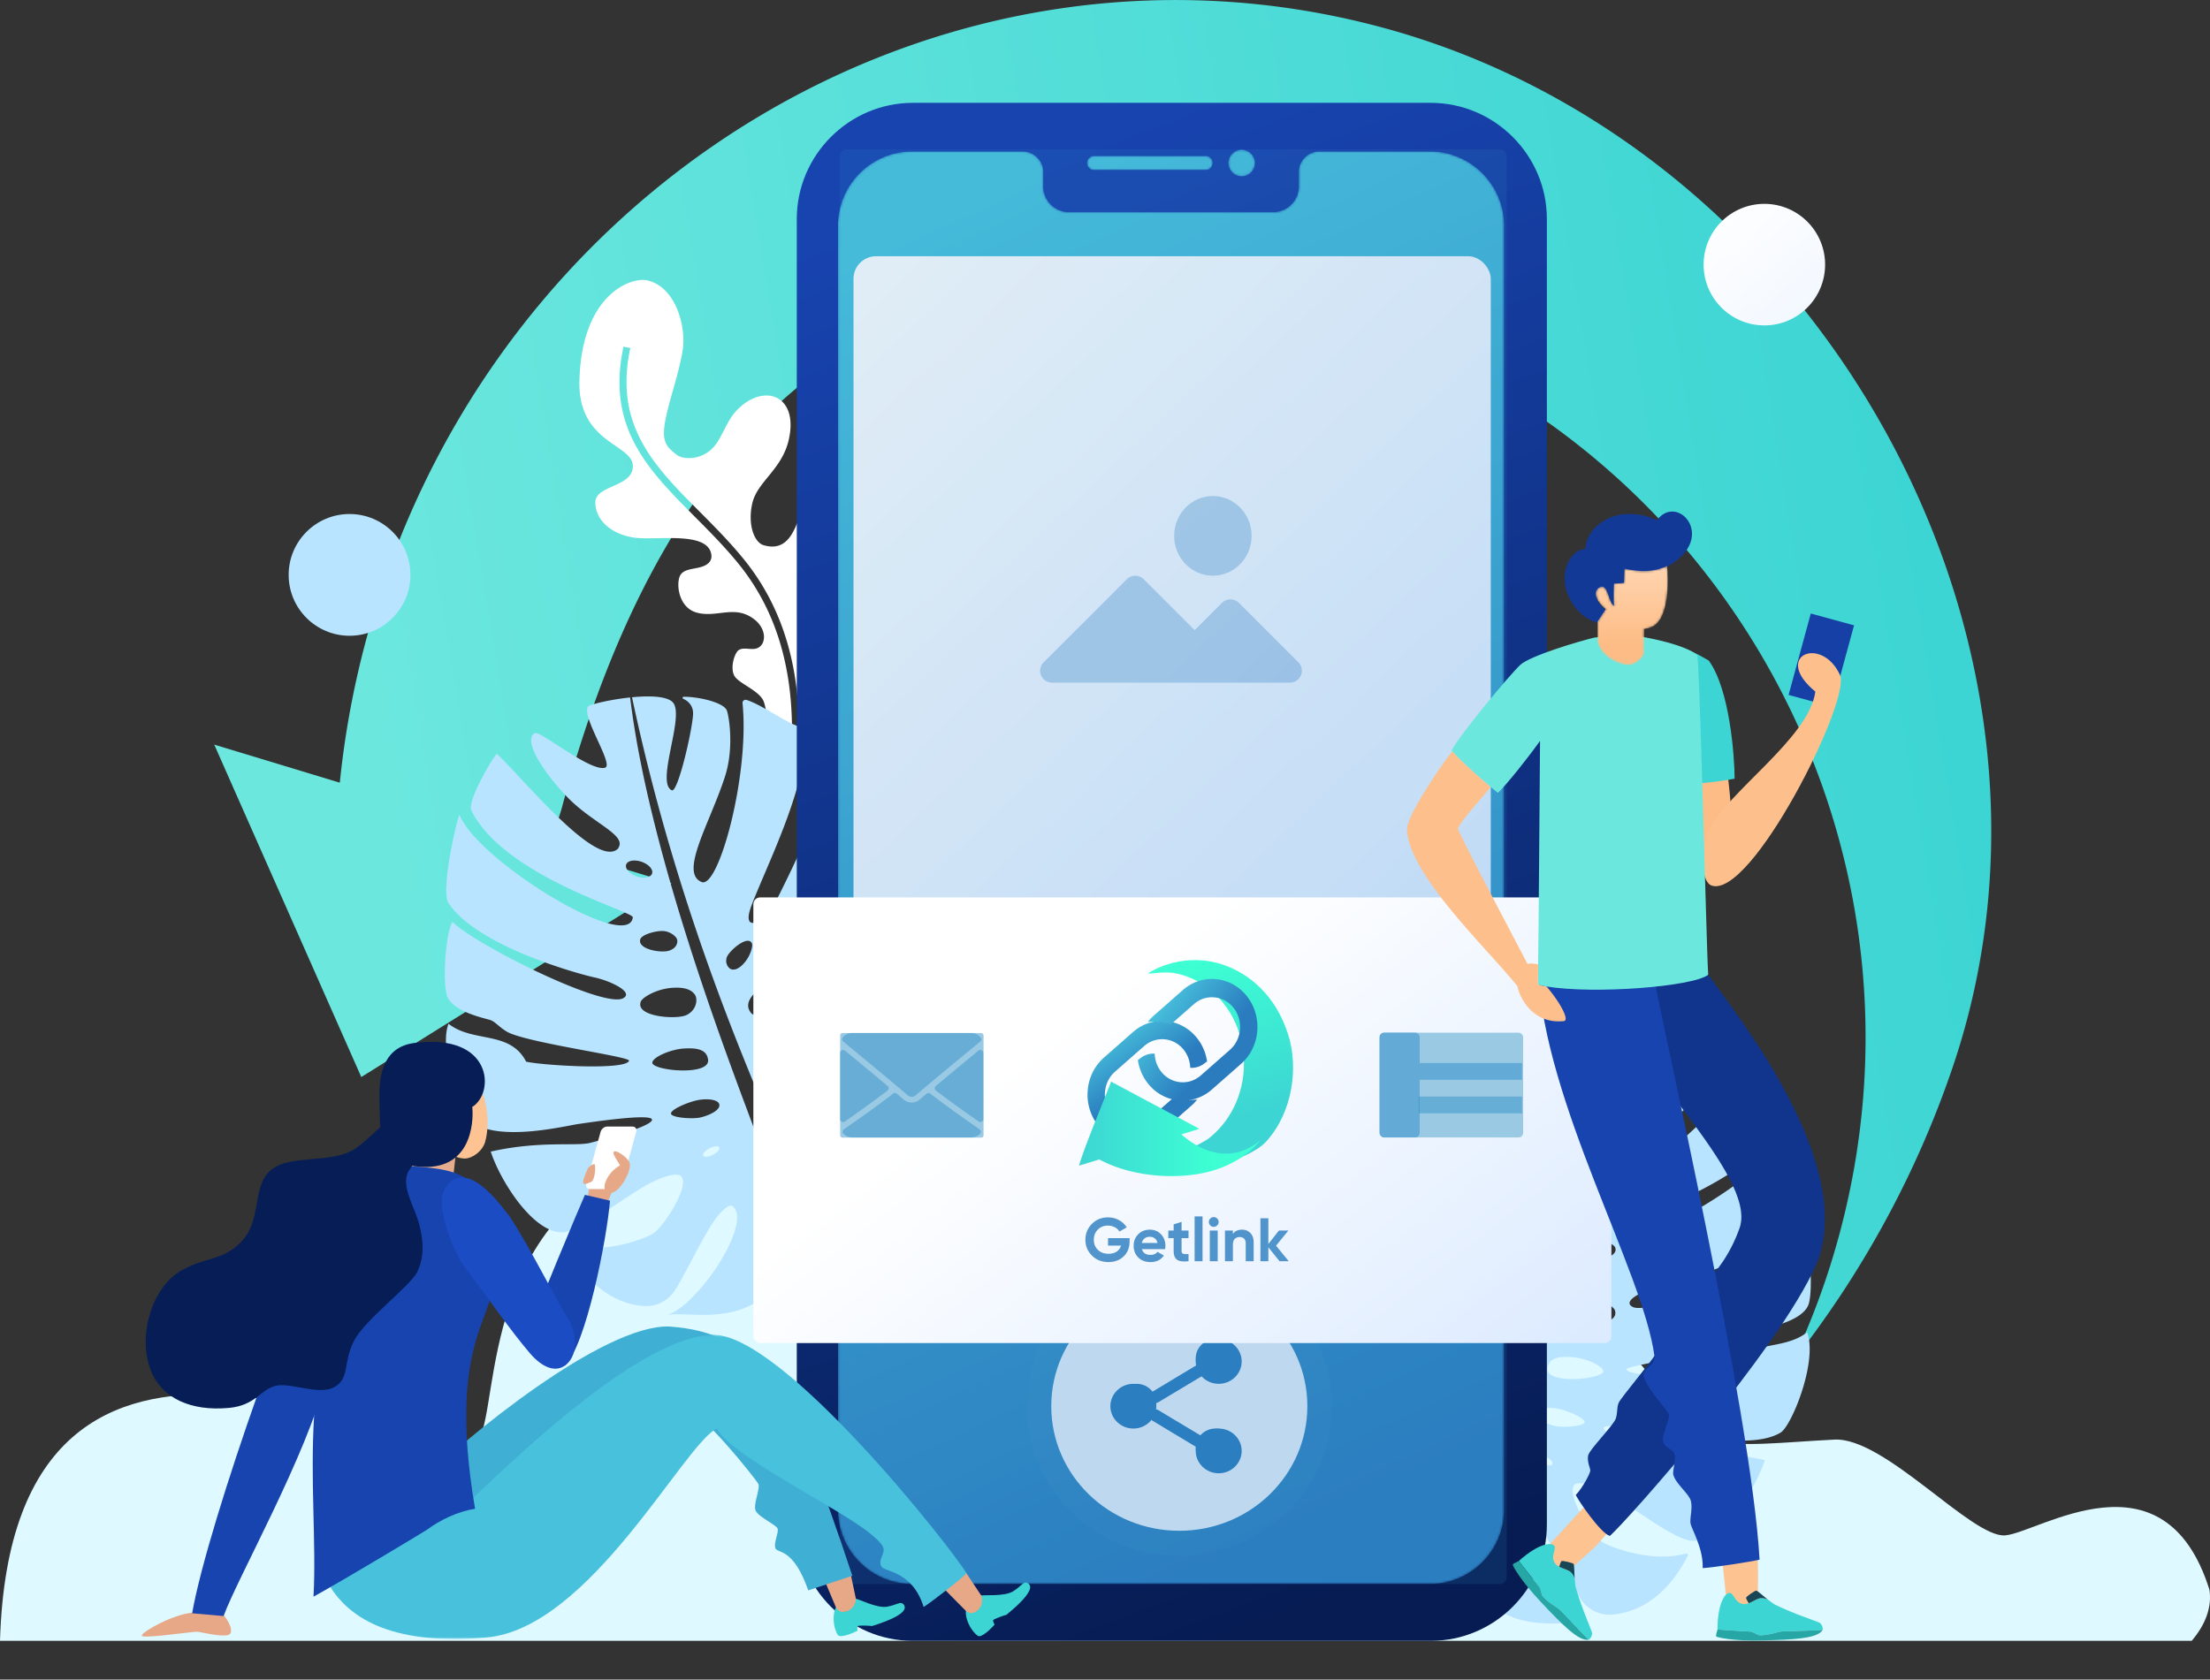 <svg xmlns="http://www.w3.org/2000/svg" xmlns:xlink="http://www.w3.org/1999/xlink" width="980" height="745" viewBox="0 0 980 745">
    <rect x="0" y="0" width="980" height="745" fill="#333333" stroke="none"/>
    <defs>
        <linearGradient id="a" x1="91.277%" x2="8.125%" y1="44.441%" y2="55.022%">
            <stop offset="0%" stop-color="#3DD5D3"/>
            <stop offset="100%" stop-color="#6BE7DE"/>
        </linearGradient>
        <linearGradient id="b" x1="39.838%" x2="58.162%" y1="1.368%" y2="100%">
            <stop offset="0%" stop-color="#1844B0"/>
            <stop offset="100%" stop-color="#061C53"/>
        </linearGradient>
        <path id="c" d="M173.297 6.059a5.905 5.905 0 0 0 5.9 5.91 5.906 5.906 0 0 0 5.902-5.91 5.905 5.905 0 0 0-5.901-5.91 5.905 5.905 0 0 0-5.901 5.91zM250.185.964h-36.608c-4.99 0-9.061 4.079-9.061 9.077v6.426c0 6.248-5.09 11.345-11.327 11.345h-90.642c-6.237 0-11.326-5.096-11.326-11.345v-6.426c0-5-4.072-9.077-9.062-9.077H32.927C14.923.964.192 15.721.192 33.754v569.783c0 18.033 14.73 32.79 32.735 32.79h229.882c18.004 0 32.735-14.755 32.735-32.79V33.754c0-18.034-14.732-32.79-32.735-32.79h-12.624zm-136.429 1.97a3.13 3.13 0 0 0-3.119 3.124 3.13 3.13 0 0 0 3.12 3.126h49.452a3.132 3.132 0 0 0 3.12-3.125v-.001a3.131 3.131 0 0 0-3.12-3.124h-49.453z"/>
        <linearGradient id="d" x1="39.793%" x2="60.777%" y1="0%" y2="98.181%">
            <stop offset="0%" stop-color="#49C3DD"/>
            <stop offset="100%" stop-color="#2A7CBF"/>
        </linearGradient>
        <path id="f" d="M.132 31.323c0 17.066 13.954 30.901 31.165 30.901 17.212 0 31.164-13.835 31.164-30.901S48.51.422 31.297.422C14.086.422.132 14.257.132 31.322"/>
        <path id="g" d="M29.175 93.86v23.411c0 36.494-21.352 68.713-29.102 78.562l29.102-1.09v35.021h186.922v-35.02l29.102 1.09c-7.75-9.85-29.102-42.069-29.102-78.563v-23.41c0-51.588-42.057-93.796-93.461-93.796-51.403 0-93.461 42.208-93.461 93.796"/>
        <linearGradient id="h" x1="6.693%" x2="95.726%" y1="0%" y2="98.181%">
            <stop offset="0%" stop-color="#FFF"/>
            <stop offset="100%" stop-color="#DBEAFF"/>
        </linearGradient>
        <linearGradient id="i" x1="30.201%" x2="109.224%" y1="36.505%" y2="89.975%">
            <stop offset="0%" stop-color="#FFF"/>
            <stop offset="100%" stop-color="#DBEAFF"/>
        </linearGradient>
        <linearGradient id="j" x1="57.792%" x2="42.137%" y1="75.795%" y2="3.044%">
            <stop offset="0%" stop-color="#3DD5D3"/>
            <stop offset="100%" stop-color="#3DFFD3"/>
        </linearGradient>
        <linearGradient id="k" x1="71.089%" x2="14.709%" y1="81.182%" y2="-3.037%">
            <stop offset="34.42%" stop-color="#2A7CBF"/>
            <stop offset="84.27%" stop-color="#49C3DD"/>
        </linearGradient>
        <linearGradient id="l" x1="62.513%" x2="-9.487%" y1="59.409%" y2="6.219%">
            <stop offset="0%" stop-color="#2A7CBF"/>
            <stop offset="67.97%" stop-color="#49C3DD"/>
        </linearGradient>
        <linearGradient id="m" x1="0%" x2="73.783%" y1="49.997%" y2="49.997%">
            <stop offset="0%" stop-color="#3DD5D3"/>
            <stop offset="100%" stop-color="#3DFFD3"/>
        </linearGradient>
        <path id="n" d="M87.46 1.689C53.645 15.868 28.677 56.043 28.677 93.655v23.36c0 35.456-20.289 66.867-28.525 77.566l-.122.15 11.092-.414v2.35h5.596c.274-.432.563-.853.866-1.263h-.002l.022-.028c.2-.27.407-.535.62-.795 8.235-10.7 28.525-42.11 28.525-77.567V93.655c0-40.512 17.716-79.526 52.148-93.398-3.88.244-7.697.726-11.439 1.432"/>
        <path id="o" d="M12.817 1.449l-.2 6.266-4.446.31c-.113 1.195-.247 7.637.045 10.006C5.45 15.683 5.58 7.59 1.727 9.724c-3.463 1.917-.734 7.128 2.806 9.637L.874 24.9v8.77c1.214 7.083 10.38 10.657 13.835 10.492 3.455-.164 6.221-3.12 6.872-4.914V28.21c1.226-.16 2.405-.471 3.473-.949 7.876-3.516 7.357-21.648 6.704-27.06-7.921 3.806-15.592 1.779-18.94 1.248"/>
        <linearGradient id="p" x1="48.39%" x2="48.39%" y1="0%" y2="79.482%">
            <stop offset="0%" stop-color="#FFD4B0"/>
            <stop offset="100%" stop-color="#FDBC85"/>
        </linearGradient>
        <path id="r" d="M.055.42H282.12v134.945H.055z"/>
        <linearGradient id="t" x1="2.721%" x2="239.312%" y1="0%" y2="268.6%">
            <stop offset="0%" stop-color="#FFF"/>
            <stop offset="100%" stop-color="#DBEAFF"/>
        </linearGradient>
    </defs>
    <g fill="none" fill-rule="evenodd">
        <path fill="url(#a)" d="M612.36 12.043C806.717 64.121 929.802 284.15 866.063 472.876c-16.155 47.83-40.55 92.248-71.134 131.063a337.525 337.525 0 0 0 20.835-56.86c47.86-178.618-57.956-362.164-236.346-409.964-178.39-47.8-282.383 42.476-330.243 221.093-1.961 7.32-4.762 12.638-8.234 16.335l56.86 17.24-137.587 85.963L95 330.281l55.678 16.885a397.245 397.245 0 0 1 11.55-62.882C216.47 81.85 418.002-40.036 612.36 12.044z"/>
        <g transform="translate(0 37)">
            <path fill="#FFF" d="M353.687 301.865c14.314-.276 18.586-23.865 23.162-32.026 2.602-4.64 6.917-6.392 8.39-9.872 1.681-3.97-1.497-12.763-6.429-12.905-5.846-.17-9.343 8.79-16.158 6.493-6.798-2.468-4.08-16.626-.933-26.625 3.147-9.998 14.136-20.21 15.903-31.577 1.767-11.365-1.296-17.506-5.425-18.71-5.877-1.711-12.26 3.88-15.527 10.35-3.429 6.791-5.291 21.625-18.097 17.823-4.085-1.213-7.16-9.128-4.95-18.666 2.211-9.538 13.187-14.912 16.161-28.153 4.612-20.533-12.204-25.572-24.024-11.923-2.711 3.13-4.65 8.066-7.246 12.426-5.363 9.003-15.297 8.622-18.34 6.293-4.666-3.572-6.965-5.87-5.106-15.475 1.859-9.604 6.413-21.976 7.74-31.599 1.326-9.622-2.825-27.18-15.64-30.324-7.309-1.793-29.902 6.351-30.255 46.137.315 26.256 23.683 26.56 23.73 36.175.045 9.615-16.912 8.273-16.657 16.399.257 8.125 7.653 14.048 17.405 15.388 9.753 1.34 32.263-3.038 34.018 7.359.491 2.714-1.246 4.409-3.534 5.299-3.87 1.508-8.972.864-10.473 4.556-1.571 3.866-.378 14.05 7.858 16.112 9.065 2.27 17.06-3.937 25.745 3.327 2.987 2.497 4.778 6.697 3.171 10.15-2.552 4.65-7.395 1.208-10.436 2.954-2.059 1.183-4.031 7.94-2.135 11.45 1.895 3.51 11.112 6.517 13.046 11.438 1.884 4.795 3.425 25.1 11.96 27.419.775-9.792.776-18.906.081-27.394-.697-8.52-2.097-16.41-4.124-23.723-2.022-7.294-4.67-14.017-7.866-20.218a99.594 99.594 0 0 0-11.167-17.097c-3.06-3.778-6.292-7.377-9.58-10.86-3.302-3.496-6.623-6.832-9.89-10.114-20.559-20.655-39.023-39.207-31.74-74.64l.155-.755 3.027.616-.156.759c-3.473 16.899-.757 29.819 5.307 41.003 6.09 11.232 15.588 20.775 25.596 30.83l.001.002c6.59 6.62 13.397 13.46 19.677 21.212a102.713 102.713 0 0 1 11.514 17.621c3.295 6.389 6.021 13.311 8.102 20.819 2.076 7.489 3.509 15.56 4.223 24.265.711 8.68.709 17.99-.084 27.98"/>
            <path fill="#DEF9FF" d="M979.753 668.154c1.14 7.775-1.697 15.383-7.873 22.67H0c5.425-185.145 188.405-76.736 210.563-87.428 11.653-7.355-.638-90.205 67.465-122.886 68.104-32.681 102.326 3.266 117.803 3.266 15.477 0 47.742-96.978 135.607-83.361 87.866 13.617 104.232 156.935 115.616 159.659 11.381 2.723 31.309-15.2 54.332-11.388 23.025 3.81 43.635 49.954 57.095 53.222 13.46 3.268 32.705.739 55.01-.35 22.306-1.088 60.799 43.575 75.618 42.485 14.817-1.088 70.56-39.761 90.644 24.111"/>
            <path fill="#B8E4FF" d="M274.322 338.873c3.382-5.64-11.807-10.903-22.84-22.393-10.943-11.396-19.77-25.41-14.272-28.305 2.486-1.122 25.002 17.622 31.249 15.292 3.532-1.767-10.59-22.516-7.75-27.056.653-.886 9.619-3.094 18.737-4.048l-.027.002c9.09 74.924 49.238 175.186 58.94 201.86l.002-.01c1.389 15.06 17.207 41.272 7.169 56.242-14.636 21.826-39.645 14.042-49.634 15.772 13.27-3.76 38.35-40.99 28.886-48.324-1.053-.98-4.969 1.843-8.58 7.31-5.787 8.759-11.746 21.89-16.701 29.798-3.174 5.067-8.542 7.75-14.497 7.249-9.106-.766-22.98-5.938-33.196-26.038a.675.675 0 0 1 .079-.746.677.677 0 0 1 .714-.232c14.924 4.024 31.531-2.252 36.178-4.569 4.693-2.132 17.353-21.366 13.312-25.937-1.594-1.801-8.797-.056-16.9 4.781-12.442 7.428-27.936 19.858-35.768 20.08-12.933.366-27.555-22.688-31.803-35.79 21.66-4.907 37.763-2.31 43.902-3.832 6.14-1.522 28.11-7.536 27.604-10.384-.506-2.849-27.307 1.208-32.664 1.975-5.357.765-33.283 7.682-45.913-.04-4.876-3.138-16.46-31.577-11.669-44.438 10.93 8.632 27.222 2.861 34.437 16.827 6.985 1.624 44.026 3.972 45.628-.39.908-1.789-42.774-7.592-53.38-12.485-3.874-2.02-5.644-4.624-7.909-5.501-2.265-.877-17.74-3.672-19.627-11.52-1.889-7.848-.143-27.65 2.603-32.151 9.399 9.693 66.598 38.51 75.642 33.949 5.288-2.812-6.407-7.969-12.602-9.26-6.195-1.292-52.732-13.839-65.083-33.455-2.743-6.735 3.34-34.088 5.148-38.752 7.942 20.414 75.004 61.398 76.88 45.552.301-2.74-57.034-17.974-71.699-47.555-1.49-4.192 8.502-21.685 11.385-25.042 12.033 11.401 44.528 51.592 53.826 42.023l.193-.46zm5.829-66.582c8.293-.809 16.54-.525 18.607 2.785 4.395 7.043-8.057 35.356-.782 38.498 2.892.675 9.65-29.57 9.355-34.577-.2-3.404-2.49-5.199-4.368-6.047a.457.457 0 0 1-.26-.512.456.456 0 0 1 .44-.368c5.785-.107 17.112 2.203 19.058 5.827.88 1.641 3.534 16.319-.688 29.463-6.598 20.549-20.407 42.735-10.421 46.845 7.501 3.464 21.405-47.572 18.172-79.283a1.34 1.34 0 0 1 .497-1.205c.369-.301.824-.39 1.278-.25 6.878 2.134 18.905 10.96 23.472 11.762 1.208 5.478 1.89 17.285-1.637 29.18-5.6 18.899-16.066 40.448-19.804 50.715-4.66 12.796 6.791 6.4 10.895-2.07 3.962-8.18 25.432-49.564 26.36-69.662.025-.53.279-.977.723-1.269.444-.29.953-.346 1.45-.157 9.11 3.467 23.142 17.142 20.78 32.105-.95 6.032-4.381 17.383-11.093 27.476-11.32 17.024-27.6 33.318-25.187 35.21.804.705 7.861-3.175 12.206-9.052 7.578-10.25 14.068-25.933 16.143-29.344 1.904-3.13 10.48-17.014 11.576-23.96a.454.454 0 0 1 .385-.383c.2-.032.39.067.481.249 8.097 16.141 16.16 18.893 15.397 35.704-.784 14.937-41.851 44.994-40.663 48.981 1.189 3.988 11.43 2.102 20.304-8.498 8.874-10.6 19.962-32.358 21.121-35.667 3.64 6.261 21.698 21.15 13.168 38.483-12.817 24.205-52.289 25.798-50.338 32.207.596 1.958 7.585-.896 8.7-1.344 14.082-5.651 41.684-20.192 46.25-22.217-8.887 6.623 4.804 30.313-14.696 41.609-8.895 5.152-43.448-2.953-46.57 7.047-1.52 2.692 4.465 9.087 31.677-.92-1.585 4.138 5.075 12.058 2.492 17.092-2.582 5.035-9.327 7.077-12.585 10.587-6.469 6.969-8.824 12-16.416 13.709-7.912 1.78-13.785-1.654-18.28-7.006-2.673-3.18-7.774-16.315-12.09-23.463-6.26-18.033-42.858-93.814-64.99-198.291l-.12.011zm9.105 162.109c.004-2.401 8.042-5.952 14.001-6.31 5.96-.358 10.154.44 10.737 4.948.954 7.383-24.608 4.903-24.738 1.362zm8.28 22.53c.025-1.81 6.745-4.715 11.084-5.775 4.338-1.06 10.157-.624 10.38 1.93.223 2.555-4.802 4.74-8.387 5.575-3.584.834-13.037.107-13.078-1.73zm-13.51-49.225c.054-1.876 6.467-5.8 13.334-6.474 6.867-.673 9.79 1.215 10.946 3.252 1.157 2.037.452 6.663-3.875 8.755-4.327 2.092-22.163.857-20.405-5.533zm-.143-27.92c.38-2.01 5.853-3.697 9.395-3.832 3.543-.136 6.351 2.21 6.903 3.566.553 1.356-.028 4.211-3.752 5.24-3.725 1.027-13.616-.775-12.546-4.974zm-2.032-28.241c3.113 1.238 6.333.874 7.19-.813.859-1.687-.97-4.06-4.084-5.297-3.112-1.239-6.333-.874-7.19.812-.858 1.688.97 4.06 4.084 5.298zm51.446 29.678c.778.818-.264 5.22-2.885 8.44-2.62 3.22-4.665 3.669-6.024 3.3-1.36-.368-3.035-2.629-2.095-5.365.94-2.734 9.022-9.833 11.004-6.375zm18.257 14.59c-1.68-1.715-9.908 1.368-14.42 5.28-4.512 3.913-6.954 7.417-4.221 11.048 4.475 5.947 21.022-13.705 18.641-16.329zm-35.421 79.43c-1.966 1.013-3.895 1.181-4.309.376-.414-.805.844-2.278 2.81-3.29 1.965-1.013 3.895-1.182 4.309-.376.414.804-.844 2.278-2.81 3.29zm39.894-30.472c-1.363.646-2.718.64-3.028-.015-.31-.655.543-1.709 1.905-2.355 1.363-.646 2.719-.64 3.029.015.31.655-.544 1.709-1.906 2.355zm-.225-19.244c-4.388 3.567-8.979 5.184-10.253 3.613-1.276-1.57 1.247-5.735 5.635-9.301s8.978-5.184 10.253-3.614c1.275 1.571-1.248 5.735-5.635 9.302zM725.898 475.74c-3.381-5.639 11.807-10.902 22.84-22.392 10.943-11.396 19.77-25.41 14.272-28.305-2.486-1.122-25.002 17.621-31.248 15.292-3.532-1.768 10.589-22.516 7.75-27.056-.653-.887-9.62-3.094-18.737-4.049l.026.003c-9.09 74.923-49.238 175.186-58.94 201.86l-.002-.01c-1.388 15.059-17.206 41.272-7.168 56.242 14.635 21.826 39.644 14.042 49.633 15.772-13.27-3.76-38.35-40.99-28.886-48.324 1.053-.98 4.97 1.843 8.581 7.31 5.787 8.758 11.745 21.889 16.7 29.798 3.175 5.067 8.542 7.75 14.498 7.249 9.106-.767 22.98-5.939 33.196-26.038a.675.675 0 0 0-.08-.746.677.677 0 0 0-.714-.233c-14.924 4.025-31.53-2.251-36.178-4.568-4.693-2.132-17.353-21.367-13.311-25.937 1.593-1.801 8.797-.056 16.9 4.781 12.442 7.428 27.936 19.858 35.768 20.08 12.933.366 27.555-22.688 31.802-35.791-21.66-4.906-37.762-2.31-43.901-3.831-6.14-1.522-28.11-7.537-27.604-10.384.506-2.849 27.306 1.208 32.663 1.974 5.357.766 33.283 7.683 45.913-.04 4.876-3.137 16.46-31.576 11.669-44.438-10.93 8.633-27.222 2.862-34.436 16.828-6.985 1.624-44.027 3.972-45.629-.391-.907-1.788 42.775-7.591 53.38-12.484 3.875-2.02 5.645-4.624 7.91-5.501 2.265-.877 17.739-3.672 19.627-11.52 1.888-7.848.142-27.65-2.603-32.152-9.4 9.694-66.599 38.51-75.643 33.95-5.287-2.812 6.407-7.969 12.603-9.26 6.195-1.292 52.731-13.84 65.082-33.455 2.743-6.736-3.34-34.088-5.148-38.752-7.942 20.414-75.004 61.398-76.88 45.552-.301-2.74 57.034-17.975 71.7-47.555 1.49-4.193-8.502-21.685-11.386-25.042-12.033 11.401-44.527 51.591-53.826 42.022l-.193-.459zm-5.828-66.58c-8.294-.81-16.541-.527-18.607 2.784-4.395 7.043 8.056 35.355.781 38.498-2.891.675-9.65-29.571-9.355-34.577.2-3.404 2.491-5.199 4.368-6.047a.457.457 0 0 0 .261-.513.456.456 0 0 0-.441-.367c-5.785-.108-17.111 2.203-19.057 5.827-.88 1.641-3.534 16.318.687 29.463 6.599 20.548 20.407 42.735 10.422 46.845-7.502 3.464-21.406-47.572-18.173-79.283a1.34 1.34 0 0 0-.497-1.206c-.368-.3-.823-.39-1.278-.249-6.878 2.134-18.905 10.96-23.472 11.762-1.207 5.478-1.89 17.284 1.637 29.18 5.601 18.899 16.067 40.447 19.805 50.714 4.659 12.796-6.792 6.402-10.895-2.07-3.962-8.179-25.432-49.563-26.36-69.661a1.562 1.562 0 0 0-.724-1.27 1.559 1.559 0 0 0-1.449-.157c-9.11 3.468-23.142 17.143-20.781 32.106.951 6.032 4.382 17.383 11.093 27.476 11.321 17.024 27.6 33.317 25.188 35.209-.804.706-7.862-3.174-12.206-9.051-7.578-10.25-14.069-25.933-16.144-29.344-1.903-3.13-10.48-17.014-11.576-23.961a.454.454 0 0 0-.384-.382.454.454 0 0 0-.482.248c-8.096 16.142-16.16 18.894-15.396 35.705.783 14.937 41.85 44.994 40.662 48.981-1.188 3.988-11.43 2.102-20.304-8.498-8.874-10.6-19.962-32.358-21.12-35.667-3.641 6.261-21.699 21.15-13.168 38.483 12.816 24.205 52.288 25.797 50.337 32.207-.595 1.958-7.585-.897-8.699-1.344-14.082-5.651-41.685-20.192-46.25-22.217 8.886 6.623-4.805 30.313 14.696 41.609 8.894 5.152 43.448-2.953 46.57 7.047 1.52 2.692-4.465 9.087-31.678-.92 1.586 4.138-5.074 12.058-2.492 17.092 2.583 5.035 9.328 7.077 12.586 10.587 6.468 6.969 8.823 12 16.416 13.708 7.911 1.782 13.785-1.654 18.28-7.005 2.672-3.18 7.773-16.315 12.09-23.463 6.26-18.033 42.857-93.814 64.989-198.292l.12.012zm-9.106 162.108c-.003-2.402-8.041-5.952-14-6.31-5.96-.358-10.155.44-10.738 4.948-.953 7.383 24.608 4.903 24.738 1.362zm-8.279 22.53c-.026-1.811-6.746-4.716-11.084-5.775-4.338-1.06-10.157-.624-10.38 1.93-.223 2.554 4.801 4.74 8.386 5.575 3.585.834 13.038.107 13.078-1.73zm13.51-49.225c-.054-1.876-6.468-5.8-13.335-6.474-6.866-.673-9.79 1.215-10.946 3.252-1.157 2.036-.451 6.663 3.875 8.755 4.327 2.092 22.164.857 20.405-5.533zm.143-27.92c-.38-2.01-5.854-3.697-9.396-3.833-3.542-.135-6.35 2.21-6.903 3.567-.553 1.356.029 4.211 3.753 5.24 3.724 1.027 13.616-.775 12.546-4.974zm2.032-28.241c-3.114 1.238-6.333.874-7.19-.813-.86-1.688.97-4.06 4.083-5.297 3.113-1.239 6.333-.874 7.19.812.858 1.688-.97 4.06-4.083 5.298zm-51.447 29.678c-.778.817.264 5.22 2.885 8.44 2.621 3.22 4.665 3.669 6.024 3.3 1.36-.368 3.035-2.629 2.095-5.365-.94-2.734-9.021-9.833-11.004-6.375zm-18.257 14.589c1.68-1.714 9.909 1.369 14.42 5.28 4.512 3.914 6.954 7.418 4.222 11.05-4.476 5.946-21.023-13.706-18.642-16.33zm35.422 79.43c1.965 1.013 3.894 1.182 4.308.376.414-.804-.844-2.277-2.81-3.29-1.964-1.012-3.894-1.181-4.308-.375-.414.804.844 2.277 2.81 3.29zm-39.894-30.472c1.362.647 2.718.64 3.028-.014.31-.655-.544-1.71-1.906-2.355-1.362-.646-2.718-.64-3.028.015-.31.655.543 1.709 1.906 2.354zm.225-19.244c4.387 3.567 8.978 5.185 10.253 3.614 1.275-1.57-1.248-5.735-5.636-9.301-4.387-3.567-8.977-5.184-10.253-3.614-1.275 1.571 1.248 5.735 5.636 9.301z"/>
            <path d="M397.927.4c-30.133 0-54.787 23.995-54.787 53.322v599.426c0 29.328 24.654 53.323 54.787 53.323h244.34c30.134 0 54.788-23.995 54.788-53.323V53.722C697.055 24.395 672.4.4 642.267.4h-244.34z"/>
            <path fill="url(#b)" d="M634.45 8.615H404.815c-28.32 0-51.49 23.184-51.49 51.52v579.167c0 28.337 23.17 51.52 51.49 51.52H634.45c28.32 0 51.49-23.183 51.49-51.52V60.135c0-28.336-23.17-51.52-51.49-51.52"/>
            <g transform="translate(371.41 29.248)">
                <mask id="e" fill="#fff">
                    <use xlink:href="#c"/>
                </mask>
                <path fill="url(#d)" d="M173.297 6.059a5.905 5.905 0 0 0 5.9 5.91 5.906 5.906 0 0 0 5.902-5.91 5.905 5.905 0 0 0-5.901-5.91 5.905 5.905 0 0 0-5.901 5.91zM250.185.964h-36.608c-4.99 0-9.061 4.079-9.061 9.077v6.426c0 6.248-5.09 11.345-11.327 11.345h-90.642c-6.237 0-11.326-5.096-11.326-11.345v-6.426c0-5-4.072-9.077-9.062-9.077H32.927C14.923.964.192 15.721.192 33.754v569.783c0 18.033 14.73 32.79 32.735 32.79h229.882c18.004 0 32.735-14.755 32.735-32.79V33.754c0-18.034-14.732-32.79-32.735-32.79h-12.624zm-136.429 1.97a3.13 3.13 0 0 0-3.119 3.124 3.13 3.13 0 0 0 3.12 3.126h49.452a3.132 3.132 0 0 0 3.12-3.125v-.001a3.131 3.131 0 0 0-3.12-3.124h-49.453z" mask="url(#e)"/>
            </g>
            <rect width="282.595" height="295.508" x="378.476" y="76.65" fill="url(#h)" rx="10"/>
            <g transform="translate(455.18 520.417)">
                <ellipse cx="67.769" cy="66.32" fill="#5FADD6" opacity=".054" rx="67.769" ry="66.32"/>
                <ellipse cx="67.769" cy="66.32" fill="#D7E8F7" rx="56.78" ry="55.267"/>
                <g fill="#2A7CBF" fill-rule="nonzero">
                    <path d="M92.52 45.063c0 4.696-3.911 8.503-8.736 8.503-4.825 0-8.735-3.807-8.735-8.503 0-4.695 3.91-8.502 8.735-8.502 4.825 0 8.735 3.807 8.735 8.502z"/>
                    <path d="M85.24 56.4c-5.62 0-10.191-4.449-10.191-9.92 0-5.47 4.57-9.92 10.19-9.92 5.622 0 10.192 4.45 10.192 9.92 0 5.471-4.57 9.92-10.191 9.92zm0-16.12c-3.513 0-6.37 2.783-6.37 6.2 0 3.418 2.857 6.2 6.37 6.2s6.37-2.782 6.37-6.2c0-3.417-2.857-6.2-6.37-6.2zM92.52 84.742c0 4.696-3.911 8.503-8.736 8.503-4.825 0-8.735-3.807-8.735-8.503s3.91-8.503 8.735-8.503c4.825 0 8.735 3.807 8.735 8.503z"/>
                    <path d="M85.24 96.079c-5.62 0-10.191-4.45-10.191-9.92s4.57-9.92 10.19-9.92c5.622 0 10.192 4.45 10.192 9.92s-4.57 9.92-10.191 9.92zm0-16.12c-3.513 0-6.37 2.783-6.37 6.2 0 3.417 2.857 6.2 6.37 6.2s6.37-2.783 6.37-6.2c0-3.417-2.857-6.2-6.37-6.2zM57.578 64.903c0 4.696-3.911 8.502-8.736 8.502-4.824 0-8.735-3.806-8.735-8.502 0-4.696 3.911-8.503 8.735-8.503 4.825 0 8.736 3.807 8.736 8.503z"/>
                    <path d="M47.387 76.24c-5.62 0-10.191-4.45-10.191-9.92 0-5.471 4.57-9.92 10.19-9.92 5.621 0 10.192 4.449 10.192 9.92 0 5.47-4.57 9.92-10.191 9.92zm0-16.12c-3.514 0-6.37 2.782-6.37 6.2 0 3.417 2.856 6.2 6.37 6.2 3.513 0 6.37-2.783 6.37-6.2 0-3.418-2.857-6.2-6.37-6.2z"/>
                    <path d="M57.25 64.903c-.898 0-1.77-.493-2.246-1.374-.705-1.304-.27-2.966.966-3.712l23.954-14.394c1.237-.748 2.814-.29 3.522 1.018.705 1.303.271 2.966-.966 3.711L58.525 64.546a2.464 2.464 0 0 1-1.275.357zM81.2 87.576c-.434 0-.872-.114-1.275-.357L55.97 72.825c-1.237-.742-1.67-2.405-.966-3.711.702-1.306 2.282-1.766 3.521-1.018L82.481 82.49c1.236.743 1.67 2.406.965 3.712-.477.881-1.35 1.374-2.246 1.374z"/>
                </g>
            </g>
            <g fill="#2A7CBF" fill-rule="nonzero" opacity=".303" transform="translate(461.236 182.55)">
                <path d="M88.116 47.843a5.279 5.279 0 0 0-7.441 0l-12.14 12.135-22.64-22.634a5.279 5.279 0 0 0-7.442 0L1.509 74.276a5.275 5.275 0 0 0 3.695 8.97h105.553a5.277 5.277 0 0 0 3.748-9.023l-26.389-26.38z"/>
                <ellipse cx="76.604" cy="18.137" rx="17.178" ry="17.672"/>
            </g>
            <rect width="295.716" height="636.401" x="372.42" y="29.248" fill="#308AC5" opacity=".149" rx="3"/>
            <rect width="380.494" height="197.678" x="334.068" y="361.064" fill="url(#i)" rx="3"/>
            <path fill="#2A7CBF" fill-rule="nonzero" d="M500.904 512.195v1.47c0 2.723-.872 4.93-2.616 6.617-1.744 1.689-3.997 2.533-6.758 2.533-2.943 0-5.382-.958-7.317-2.873-1.934-1.915-2.902-4.253-2.902-7.012 0-2.778.958-5.129 2.875-7.053 1.917-1.924 4.292-2.886 7.126-2.886 1.78 0 3.406.404 4.878 1.211 1.471.808 2.616 1.884 3.433 3.227l-3.215 1.852c-.454-.78-1.14-1.416-2.058-1.906-.917-.49-1.939-.735-3.065-.735-1.817 0-3.311.594-4.483 1.783-1.172 1.19-1.758 2.692-1.758 4.507 0 1.797.595 3.281 1.785 4.452 1.19 1.171 2.766 1.757 4.728 1.757 1.454 0 2.657-.323 3.611-.967.954-.644 1.603-1.53 1.948-2.655h-5.777v-3.322h9.565zm5.477 4.874c.473 1.707 1.754 2.56 3.843 2.56 1.344 0 2.361-.454 3.052-1.362l2.834 1.634c-1.345 1.943-3.325 2.914-5.94 2.914-2.253 0-4.061-.68-5.424-2.042-1.362-1.362-2.043-3.078-2.043-5.147 0-2.052.672-3.763 2.016-5.133 1.345-1.37 3.07-2.056 5.178-2.056 1.998 0 3.647.69 4.946 2.07s1.948 3.086 1.948 5.119c0 .454-.045.935-.136 1.443H506.38zm-.054-2.723h6.949c-.2-.926-.613-1.616-1.24-2.07a3.555 3.555 0 0 0-2.14-.68c-.944 0-1.725.24-2.343.721-.617.481-1.026 1.158-1.226 2.029zm20.71-2.151h-3.08v5.664c0 .472.119.817.355 1.035.236.217.581.34 1.036.367a15.27 15.27 0 0 0 1.69-.013v3.186c-2.417.272-4.12.045-5.11-.681-.99-.726-1.485-2.024-1.485-3.894v-5.664h-2.371v-3.377h2.37v-2.75l3.516-1.062v3.812h3.08v3.377zm2.698 10.239v-19.879h3.515v19.879h-3.515zm8.475-15.25c-.582 0-1.086-.213-1.513-.64-.427-.426-.64-.93-.64-1.511 0-.58.213-1.09.64-1.525.427-.436.931-.653 1.513-.653.6 0 1.112.217 1.54.653.426.436.64.944.64 1.525 0 .58-.214 1.085-.64 1.511a2.1 2.1 0 0 1-1.54.64zm-1.744 15.25v-13.616h3.515v13.616h-3.515zm14.306-13.997c1.49 0 2.72.5 3.693 1.498.971.998 1.457 2.378 1.457 4.139v8.36h-3.515v-7.925c0-.907-.245-1.602-.736-2.083-.49-.48-1.144-.721-1.962-.721-.908 0-1.635.281-2.18.844-.545.563-.817 1.407-.817 2.532v7.353h-3.515v-13.616h3.515v1.525c.854-1.27 2.207-1.906 4.06-1.906zm20.71 13.997h-4.087l-4.96-6.182v6.182h-3.515v-19.062h3.515v11.437l4.687-5.99h4.197l-5.477 6.725 5.64 6.89z" opacity=".8"/>
            <g fill-rule="nonzero">
                <path fill="url(#j)" d="M92.795 33.512C87.057 15.655 75.11 6.694 64.887 2.983 47.03-3.5 32.614 5.217 30.892 6.325c-.798.971 6.73-1.166 12.66.296 16.915 3.65 29.68 20.104 29.68 39.85 0 13.983-6.403 26.315-16.146 33.62-.196.146-3.415 2.092-7.067 3.82-.135.063-1.193.757-1.304.863-4.947 4.724 7.116 9.665 13.303 7.326 8.423-3.185 16.91-6.414 21.127-11.07 11.736-12.958 14.367-32.839 9.65-47.518z" transform="translate(478.393 388.256)"/>
                <path fill="url(#k)" d="M50.023 62.612c-.706 0-1.425-.034-2.14-.102a22.448 22.448 0 0 1-3.554-.637l-2.038-.538-10.286 9.044c-2.548 2.242-5.787 3.298-9.122 2.978-3.334-.32-6.34-1.979-8.461-4.67-2.122-2.69-3.124-6.11-2.82-9.63.303-3.52 1.874-6.693 4.423-8.933L28.971 38.74c2.33-2.048 5.162-3.046 7.98-3.046 3.581 0 7.136 1.614 9.602 4.739 1.782 2.26 2.762 5.034 2.854 7.949a9.062 9.062 0 0 0 6.057-1.778l1.413-1.041c-.542-3.682-2.003-7.259-4.42-10.323-7.117-9.021-19.86-10.248-28.405-2.735L11.105 43.89c-4.125 3.627-6.668 8.754-7.159 14.43-.49 5.677 1.132 11.204 4.57 15.56 3.983 5.049 9.728 7.657 15.513 7.657 4.552 0 9.128-1.613 12.89-4.922L49.867 65.23c.964-.85 1.83-1.776 2.605-2.762a21.89 21.89 0 0 1-2.448.144z" transform="translate(478.393 388.256)"/>
                <path fill="url(#l)" d="M74.537 16.63c-3.435-4.358-8.29-7.043-13.667-7.562-5.378-.513-10.61 1.197-14.736 4.826L33.19 25.28a20.77 20.77 0 0 0-2.604 2.76 22.054 22.054 0 0 1 8.152.597l2.027.54 10.285-9.05c2.25-1.978 5.037-3.036 7.952-3.036.389 0 .777.02 1.17.057 3.332.32 6.338 1.98 8.46 4.671 2.12 2.693 3.123 6.114 2.82 9.635-.304 3.52-1.875 6.693-4.422 8.936L54.085 51.778c-2.55 2.241-5.79 3.3-9.12 2.98-3.332-.321-6.338-1.98-8.46-4.671-1.838-2.333-2.772-5.144-2.866-7.965l-.194-.012c-.123-.01-.247-.022-.37-.022a9.171 9.171 0 0 0-5.478 1.818l-1.414 1.044c.542 3.684 2 7.264 4.42 10.33 3.435 4.358 8.29 7.044 13.667 7.562.629.06 1.256.09 1.88.09 4.706 0 9.213-1.712 12.856-4.915L71.95 46.629c8.541-7.516 9.702-20.973 2.586-30z" transform="translate(478.393 388.256)"/>
                <path fill="url(#m)" d="M80.065 80.832c-14.856 12.11-29.453 1.654-34.581-2.926l7.724-2.362c.1-.04.104-.184.007-.23L14.416 54.572a.118.118 0 0 0-.166.075C13.583 56.857 2.81 82.402.145 91.571c-.03.1.068.19.162.152l8.79-2.688c15.27 8.245 35.453 8.807 48.38 5.484 16.466-4.234 23.407-14.355 22.588-13.687z" transform="translate(478.393 388.256)"/>
            </g>
            <g transform="translate(611.617 420.57)">
                <rect width="63.657" height="46.473" x=".141" y=".489" fill="#9AC9E4" rx="2"/>
                <rect width="17.787" height="46.473" x=".141" y=".489" fill="#63ABD6" rx="2"/>
                <path fill="#63ABD6" d="M63.33 13.966v7.436H17.46v-7.436z"/>
                <path fill="#3493C9" d="M63.33 28.838v7.435H17.46v-7.435z" opacity=".498"/>
            </g>
            <g transform="translate(372.42 420.491)">
                <rect width="63.584" height="46.394" x=".141" y=".728" fill="#9AC9E4" rx="1"/>
                <g fill="#67ADD6" fill-rule="nonzero">
                    <path d="M1.465 4.484c8.71 7.176 23.993 19.801 28.484 23.737.603.532 1.25.802 1.922.802.67 0 1.315-.268 1.917-.797 4.496-3.94 19.778-16.566 28.488-23.742.542-.445.625-1.23.186-1.774a5.304 5.304 0 0 0-4.15-1.982H5.43a5.303 5.303 0 0 0-4.15 1.982 1.261 1.261 0 0 0 .186 1.774zM62.834 8.373a1.345 1.345 0 0 0-1.41.186 3780.409 3780.409 0 0 0-18.888 15.662 1.27 1.27 0 0 0-.46.997c.007.382.19.742.497.981 5.266 4.104 13.202 9.748 18.934 13.76a1.342 1.342 0 0 0 1.375.1c.441-.22.719-.661.719-1.144V9.54c0-.501-.3-.957-.767-1.167zM2.235 39.96c5.732-4.013 13.67-9.657 18.935-13.76.307-.24.49-.6.496-.982a1.27 1.27 0 0 0-.46-.997A3792.04 3792.04 0 0 0 2.317 8.559a1.352 1.352 0 0 0-1.41-.186C.44 8.583.142 9.04.142 9.54v29.376c0 .482.277.924.719 1.144a1.341 1.341 0 0 0 1.375-.1z"/>
                    <path d="M61.98 43.459c-5.535-3.853-15.73-11.035-21.817-15.84a1.353 1.353 0 0 0-1.701.028 276.222 276.222 0 0 0-2.903 2.489c-2.177 1.911-5.198 1.911-7.38-.003-.706-.62-1.705-1.476-2.9-2.486a1.345 1.345 0 0 0-1.7-.029c-6.066 4.79-16.273 11.98-21.817 15.84a1.284 1.284 0 0 0-.546.917c-.037.368.088.734.347 1.005 1.001 1.05 2.41 1.65 3.866 1.65h52.883a5.374 5.374 0 0 0 3.867-1.65c.258-.27.385-.635.347-1.003a1.287 1.287 0 0 0-.546-.918z"/>
                </g>
            </g>
            <g>
                <path fill="#FDBC85" d="M765.212 299.91c-5.422.58-16.247 1.36-22.296 4.757 1.134 9.418 5.905 32.332 8.417 39.956 1.897 5.761 6.053 8.62 10.415 8.273 4.177-.331 5.81-7.168 6.177-15.877.584-13.835-2.028-32.396-2.713-37.109"/>
                <path fill="#3DD5D3" d="M743.217 310.661c6.899.545 19.133-.918 25.984-2.262-.035-9.827-2.142-39.595-11.464-52.385-2.773-1.602-12.846-7.713-15.303-5.148-9.943 10.383-2.116 50.466.783 59.795"/>
                <path fill="#1640A6" d="M802.976 235.13l-9.843 36.113 19.183 5.25 9.842-36.112z"/>
                <path fill="#FDC08C" d="M815.944 262.465c-8.112-17.853-30.253-8.626-10.948 7.314-2.717 20.691-39.243 44.464-47.69 62.247-4.23 12.355-1.918 22.49 1.573 23.746 17.67 6.353 62.071-82.292 57.065-93.307"/>
                <path fill="#FDC391" d="M721.902 632.425l-13.78 15.918c-2.174 2.195-8.53 7.81-16.58 14.85-6.165-.807-10.36-7.152-8.532-10.086 1.828-2.933 25.137-27.756 25.137-27.756l13.755 7.074z"/>
                <path fill="#3DD5D3" d="M673.527 655.39c1.685 2.333 8.429 10.708 9.07 11.557.64.85.97 3.409 1.376 3.928 2.079 2.66 6.257 5.056 7.226 5.741.968.686 13.038 13.798 13.382 13.654.346-.144 1.845-1.753 1.288-3.461-.281-.86-1.783-4.356-3.397-8.62-1.592-4.204-3.123-8.848-3.723-11.07-.599-2.22.182-3.808-1.627-6.174-1.809-2.366-6.364-2.025-7.91-5.077-1.548-3.052 1.102-5.814-.03-7.29-1.133-1.478-6.735-1.194-15.655 6.812"/>
                <path fill="#26A7A5" d="M673.575 655.456l-.115-.006c-.483.186-2.406 1.084-2.617 1.51-.21.428 3.37 7.023 12.518 16.713 9.148 9.691 16.922 17.703 21.201 16.596v-.001c-.626-.18-12.408-12.974-13.363-13.651-.97-.686-5.148-3.083-7.225-5.742-.407-.52-.736-3.079-1.378-3.928-.635-.842-7.261-9.071-9.021-11.491"/>
                <path fill="#184656" d="M698.275 663.356c-.142-.99-.077-6.348-.52-6.71-.443-.362-4.901-1.582-5.36-1.169-.274.245-.693 1.491-.989 2.465 1.965 1.034 4.481 1.387 5.716 3.003.68.888.993 1.667 1.153 2.41"/>
                <path fill="#FDC391" d="M776.859 634.35l2.62 20.91c.179 3.087.106 11.578-.042 22.284-4.716 4.06-12.23 2.954-13.187-.369-.958-3.322-3.832-37.287-3.832-37.287l14.44-5.538z"/>
                <path fill="#3DD5D3" d="M761.612 685.774c2.859.3 13.582.862 14.64.95 1.06.09 3.18 1.553 3.838 1.597 3.363.225 7.933-1.292 9.089-1.557 1.156-.264 18.954-.512 19.077-.866.124-.354-.07-2.547-1.711-3.272-.827-.365-4.425-1.578-8.671-3.222-4.185-1.62-8.657-3.578-10.707-4.614-2.05-1.036-2.708-2.68-5.673-2.91-2.965-.23-5.753 3.396-9.054 2.512-3.3-.884-3.582-4.704-5.435-4.846-1.853-.142-5.383 4.227-5.393 16.228"/>
                <path fill="#26A7A5" d="M761.693 685.782l-.08.081c-.185.486-.802 2.52-.626 2.962.177.442 7.465 2.175 20.772 1.821 13.307-.353 24.448-.803 26.484-4.734h-.001c-.552.346-17.922.591-19.063.853-1.156.264-5.726 1.78-9.09 1.556-.656-.044-2.777-1.508-3.836-1.596-1.05-.088-11.587-.64-14.56-.943"/>
                <path fill="#184656" d="M784.054 672.63c-.83-.555-4.766-4.18-5.33-4.093-.565.09-4.448 2.6-4.448 3.22 0 .367.645 1.512 1.17 2.382 2.08-.774 4.023-2.415 6.048-2.258 1.113.086 1.901.371 2.56.75"/>
                <path fill="#11348C" d="M757.484 395.396c14.632 20.271 66.12 85.253 47.85 128.669-17.093 38.395-83.516 113.157-91.473 120.245-4.2-1.402-13.63-15.21-15.103-18.163 3.315-3.545 6.446-9.784 6.446-10.854 0-1.07-1.437-3.73-.994-6.535.441-2.805 11.456-13.586 12.34-16.65.884-3.064.296-4.875 1.326-7.051 1.03-2.178 14.28-18 16.306-21.397 2.026-3.397 2.837-15.137 8.214-19.936 3.169-3.175 20.668-12.361 29-36.004 8.334-23.643-51.763-75.735-59.707-108.484l45.795-3.84z"/>
                <path fill="#1844AF" d="M733.855 398.497c2.421 15.392 42.636 190.045 46.411 256.306-3.941.996-21.292 3.58-25.233 3.764.368-8.86-5.12-17.572-5.416-20.01-.294-2.435.994-6.349.221-9.671-.774-3.323-6.907-7.772-7.865-11.87-.314-1.607 1.27-6.59.534-8.99-.737-2.4-4.31-2.695-5.047-5.649-.736-2.953 3.315-10.041 2.578-12.035-.736-1.993-11.345-13.217-11.198-17.647.369-3.027 5.367-4.133 4.789-8.344-5.171-37.682-48.597-111.892-51.595-170.577l33.3 4.43 18.52.293z"/>
                <path fill="#6BE7DE" d="M707.101 245.787c-6.313 1.478-28.485 8-32.943 12.125-4.789 4.43-26.596 30.789-30.501 37.951.105.128.217.26.334.397 3.478 4.039 12.066 11.667 16.998 15.795 1.534 1.284 2.715 2.23 3.277 2.623 4.228-4.128 13.217-15.428 18.648-23.054-.335 35.837-.47 73.945-.964 108.186 1.17.286 2.453.54 3.83.767 21.128 3.472 64.63.136 71.705-5.181-.45-6.227-1.72-55.49-2.906-94.26-.755-24.667-1.478-45.086-1.936-47.468-5.115-4.635-21.371-7.767-26.376-8.508-2.201-.072-15.04.17-19.166.627"/>
                <path fill="#FDC08C" d="M677.326 390.522c-2.137-4.283-27.503-52.024-30.818-59.777.468-2.814 10.9-14.04 14.48-18.69-4.93-4.127-13.52-11.756-16.997-15.795-6.52 8.285-20.21 29.07-20.068 34.594.519 20.063 36.422 53.734 48.983 69.636.442 3.323 5.747 16.983 20.628 15.432 2.686-.538-2.42-9.239-7.755-15.345a51.566 51.566 0 0 1-3.829-.767 5226.921 5226.921 0 0 0 .122-9.03c-1.528-.343-3.165-.485-4.746-.258"/>
                <path fill="#133997" d="M715.865 232.3c-.29-2.398-.156-8.917-.045-10.127l4.426-.313.199-6.34c3.89.626 13.635 3.315 22.8-3.72 16.549-12.701-.096-29.73-8.583-17.921-2.258-1.571-13.222-5.29-22.125-.61-4.055 2.132-9.08 6.249-9.525 13.335-3.463-.313-8.739 4.078-9.186 12.143-.447 8.065 5.657 18.309 14.733 20.504l3.641-5.606c-3.523-2.538-6.24-7.813-2.793-9.752 3.833-2.158 3.705 6.03 6.458 8.406"/>
            </g>
            <g transform="translate(707.497 213.815)">
                <mask id="q" fill="#fff">
                    <use xlink:href="#o"/>
                </mask>
                <path fill="url(#p)" d="M12.817 1.449l-.2 6.266-4.446.31c-.113 1.195-.247 7.637.045 10.006C5.45 15.683 5.58 7.59 1.727 9.724c-3.463 1.917-.734 7.128 2.806 9.637L.874 24.9v8.77c1.214 7.083 10.38 10.657 13.835 10.492 3.455-.164 6.221-3.12 6.872-4.914V28.21c1.226-.16 2.405-.471 3.473-.949 7.876-3.516 7.357-21.648 6.704-27.06-7.921 3.806-15.592 1.779-18.94 1.248" mask="url(#q)"/>
            </g>
            <g>
                <path fill="#FDC392" d="M205.423 476.86c-16.736-1.662 1.595-27.778 2.357-28.683.763-.905 3.51-.335 6.197-.266 1.551 3.966 2.354 8.853 2.199 14.335-.072 2.515-.384 4.843-.962 6.928-1.05 4.517-6.224 8.098-9.791 7.687"/>
                <path fill="#E5AC8E" d="M202.268 463.338c.559 2.848-1.795 7.15-.205 11.986l-1.28 11.508c-5.454-2.277-10.332-3.292-14.757-3.725a102.905 102.905 0 0 0-9.042-.506l.987-9.449c2.177.858 5.033 1.5 8.532 1.868 8.632.905 11.684-1.86 12.16-2.927.475-1.068-2.9-4.263-1.714-8.657s4.76-2.945 5.319-.098"/>
                <path fill="#3DD5D3" d="M400.965 675.06c.303.884 2.323 3.968-14.2 9.188-2.56-.28-5.955-.238-6.343-.005-.389.233-.211 2.127-.211 2.127-1.945.978-7.677 3.46-8.726 1.795-2.215-3.516-2.368-9.56-.742-12.238l.532-.235c.25.73 2.178 2.758 4.19 1.867 2.01-.89 3.746-3.735 3.937-5.406 1.326-.012 9.358 4.36 14.024 3.518 4.665-.84 6.099-2.84 7.539-.61"/>
                <path fill="#E6A887" d="M379.584 672.4l-2.595-12.35-11.565 3.448 5.266 12.48c1.194 1.955 2.568 2.43 4.841 1.718 2.454-.769 3.782-3.08 4.053-5.296"/>
                <path fill="#3DD5D3" d="M456.095 665.441c.61.708 3.628 2.82-9.779 13.815-2.48.693-5.618 1.994-5.892 2.355-.275.36.592 2.053.592 2.053-1.443 1.632-5.846 6.068-7.437 4.913-3.36-2.44-5.74-7.996-5.224-11.087l.407-.415c.503.583 3.044 1.75 4.582.174 1.538-1.575 2.095-4.862 1.653-6.484 1.227-.505 10.305.565 14.325-1.951 4.02-2.517 4.61-4.908 6.773-3.373"/>
                <path fill="#E6A887" d="M435.257 670.926l-6.985-10.501-9.461 7.504 9.514 9.629c1.833 1.37 3.285 1.3 5.132-.207 1.993-1.627 2.37-4.268 1.8-6.425M99.07 679.345c2.066 2.07 5.365 8.278 1.85 8.957-3.514.68-11.036-1.173-13.07-1.482-2.035-.309-25.094 3.336-24.971 1.668.123-1.668 13.656-9.42 22.597-10.163l13.595 1.02z"/>
                <path fill="#40AFD4" d="M377.963 661.956l-19.544 6.487c-6.598-18.842-13.38-16.372-14.49-18.534-1.109-2.161 1.513-7.197.896-8.865-.617-1.668-8.262-5.065-9.68-7.845-1.418-2.78 2.282-10.07 1.048-12.171-1.232-2.1-25.742-33.25-33.14-33.744-7.399-.493-40.755 91.993-93.991 82.548-53.237-9.445-22.417-49.47-22.417-49.47 19.73-19.77 80.925-69.896 110.124-68.963 39.462 2.753 53.292 26.234 81.194 110.557"/>
                <path fill="#E6A887" d="M268.92 498.566c2.239-10.8 15.67-23.754.31-29.285-5.43.294-7.429 19.988-9.655 29.558l9.346-.273z"/>
                <path fill="#1844AF" d="M160.45 511.753s-5.306-12.348-14.952-4.063c-9.647 8.284-53.384 130.87-60.29 170.902l13.935 1.236c6.166-16.927 37.137-71.826 45.276-105.186l16.03-62.89zM250.431 568.781c9.477-8.733 18.784-56.935 20.067-73.205L259.372 493c-2.477 5.663-22.523 52.754-25.374 63.444l16.433 12.338z"/>
                <g transform="translate(146.46 554.624)">
                    <mask id="s" fill="#fff">
                        <use xlink:href="#r"/>
                    </mask>
                    <path fill="#48C1DC" d="M11.77 100.821L.055 112.435c7.646 11.738 24.332 26.19 69.177 22.276 45.808-4 87.34-85.29 102.138-92.703 6.536 12.293 53.761 35.02 67.718 46.34 5.107 4.141 6.363 5.954 6.307 7.592-.081 2.355-2.434 4.692-1.035 7.257 1.398 2.565 13.653 1.728 18.77 17.976 2.652-1.546 18.128-13.53 18.99-14.951C275.647 95.226 199.976-.925 169.15.434 138.322 1.792 87.111 50.219 63.682 72.46L11.77 100.821z" mask="url(#s)"/>
                </g>
                <path fill="#1844AF" d="M180.171 480.219c-4.363-.061-8.056.212-10.5.833-7.112 1.806-19.546 18.298-24.173 26.638-.11.196-.214.389-.315.577-3.388 6.326-4.244 55.207-5.91 82.923-1.745 29.027 1.007 55.647-.24 80.034 16.913-9.391 49.921-29.406 50.234-29.64 5.795-4.324 13.83-8.217 21.403-9.326-13.926-81.45 14.265-86.873 6.106-106.15-.941-39.161-4.435-44.355-36.605-45.89"/>
                <path fill="#FFF" d="M269.268 462.7h11.212c1.26 0 2.006 1.032 1.657 2.296l-6.383 23.124c-.349 1.263-1.665 2.296-2.926 2.296h-11.211c-1.26 0-2.006-1.033-1.658-2.296l6.383-23.124c.35-1.264 1.666-2.296 2.926-2.296"/>
                <path fill="#E6A887" d="M260.793 481.032c.757-.76 2.557-2.133 2.967-1.477.409.657.184 6.99-1.699 7.75-1.882.759-3.949 1.742-3.437-.513s2.169-5.76 2.169-5.76M274.981 480.113c-.707-1.73-3.92-5.584-2.63-6.342s6.383 3.136 6.751 4.94c.369 1.805-2.945 3.835-2.945 3.835l-1.176-2.433z"/>
                <path fill="#E6A887" d="M275.234 479.859c-1.541.533-4.403 2.89-5.949 5.705-.99 1.805-2.791 6.107 1.584 6.451 4.174.328 9.806-11.027 8.21-13.396l-3.845 1.24z"/>
                <path fill="#1B4CC4" d="M205.406 524.095c10.048 13.276 21.618 29.994 29.764 39.37 5.148 5.924 11.183 8.734 15.865 4.859 5.647-4.675 4.44-14.188 1.069-20.172-5.694-8.515-16.123-30.314-26.152-45.653-.488-.052-18.686-28.245-28.559-12.357-5.401 8.692 6.214 32.15 8.013 33.953"/>
                <path fill="#061D56" d="M209.414 454.008c.446 3.187 1.3 26.198-19.995 26.605-21.293.406-20.845-15.897-21.035-24.502-.191-8.604-2.204-28.182 15.267-30.468 34.94-4.57 35.88 22.135 25.763 28.365"/>
                <path fill="#061D56" d="M185.205 526.804c-2.886 6.534-23.347 21.34-28.278 31.038-4.932 9.7-1.681 16.458-8.656 20.42-5.444 3.09-14.48-.144-21.347-.75-1.638-.143-3.153-.139-4.466.138-6.863 1.441-8.942 8.763-20.983 9.858-17.338 1.578-29.214-4.701-34.001-15.211-7.245-15.907-.08-39.726 14.482-46.563 9.13-4.9 16.461-3.788 24.187-11.077 10.44-9.853 5.243-24.707 13.637-32.364 8.394-7.657 27.842-2.733 38.072-10.033 10.231-7.3 11.498-13.674 25.454-14.184 16.979.908-1.453 22.333-2.578 25.233-2.666 6.868 3.463 15.469 5.389 23.571.387 1.63.729 3.31.963 5.028.653 4.77.474 9.83-1.875 14.896"/>
                <path fill="url(#t)" d="M746.748 26.96c0 14.889-12.06 26.958-26.938 26.958-14.877 0-26.938-12.07-26.938-26.959C692.872 12.07 704.932 0 719.81 0c14.877 0 26.938 12.07 26.938 26.96" transform="translate(62.575 53.42)"/>
            </g>
        </g>
        <path fill="#B8E4FF" d="M182 255c0 14.912-12.088 27-27 27s-27-12.088-27-27 12.088-27 27-27 27 12.088 27 27"/>
    </g>
</svg>
